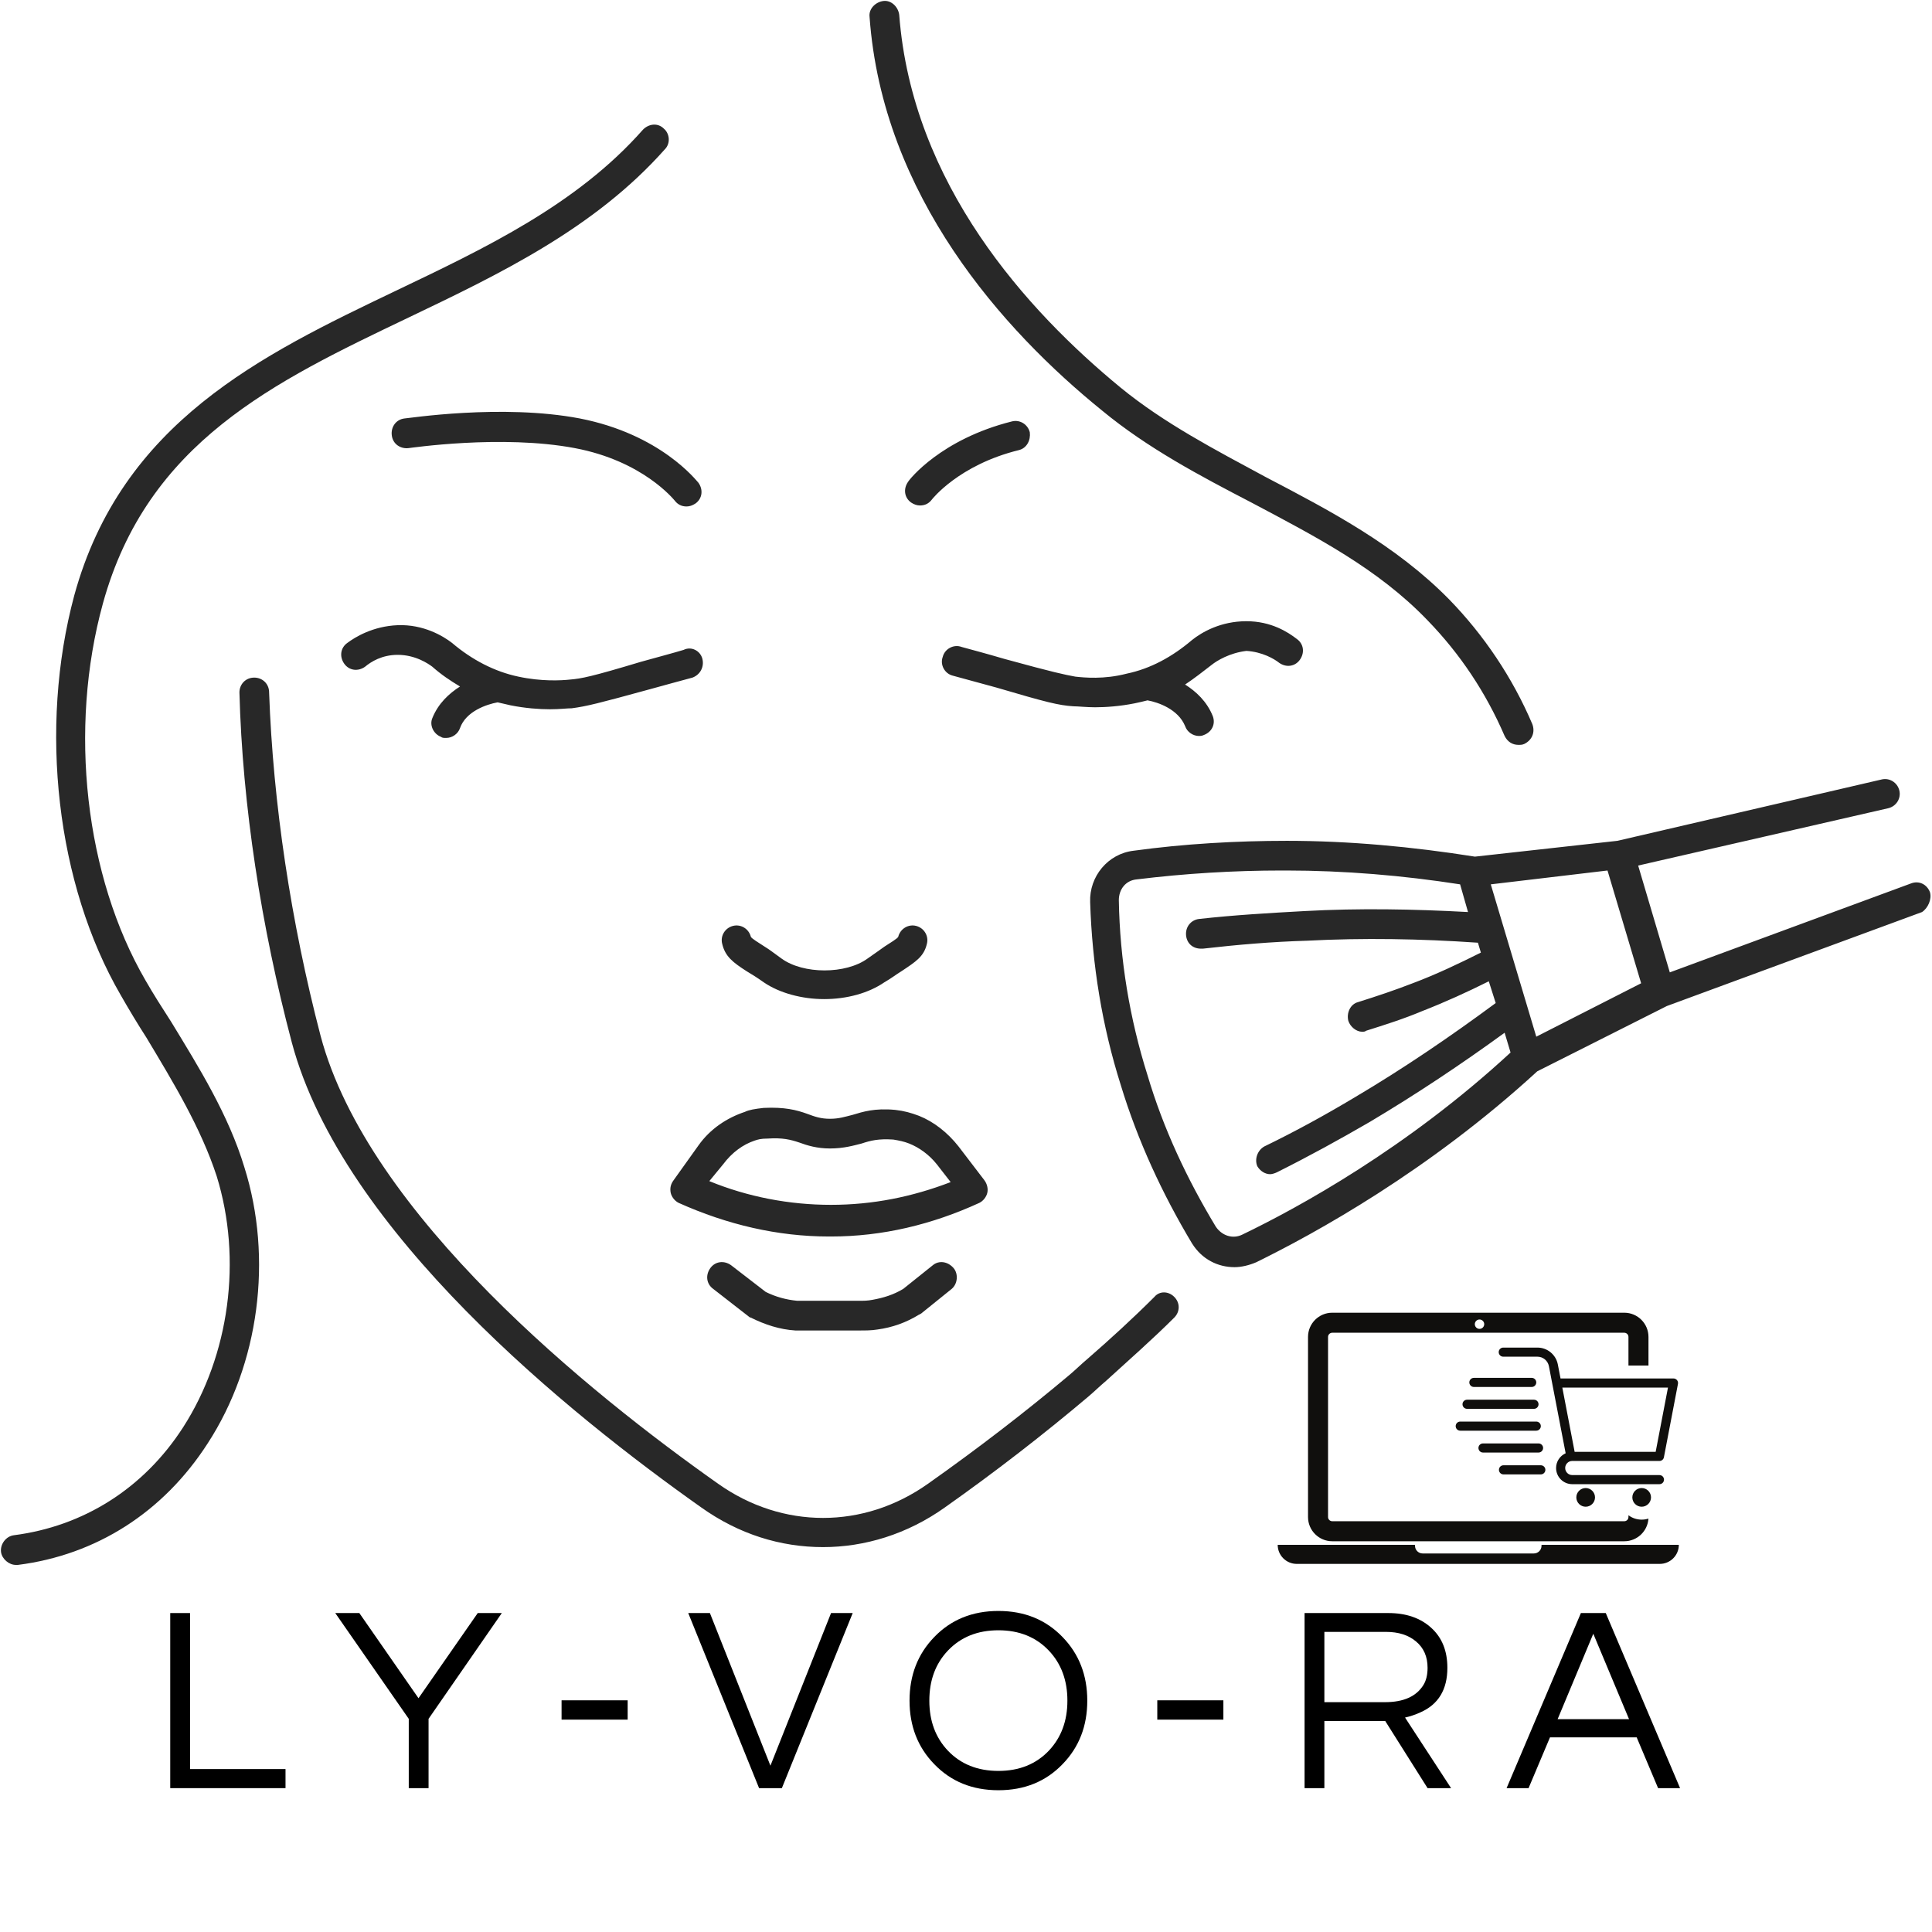 <svg version="1.0" preserveAspectRatio="xMidYMid meet" height="500" viewBox="0 0 375 375" zoomAndPan="magnify" width="500" xmlns:xlink="http://www.w3.org/1999/xlink" xmlns="http://www.w3.org/2000/svg"><defs><g></g><clipPath id="906c469fc0"><path clip-rule="nonzero" d="M 0 0 L 375 0 L 375 303.75 L 0 303.75 Z M 0 0"></path></clipPath><clipPath id="477256faaf"><path clip-rule="nonzero" d="M 253 254.801 L 320 254.801 L 320 300 L 253 300 Z M 253 254.801"></path></clipPath><clipPath id="c0b8063914"><path clip-rule="nonzero" d="M 248 299 L 325.93 299 L 325.93 303.551 L 248 303.551 Z M 248 299"></path></clipPath><clipPath id="836b4d05fd"><path clip-rule="nonzero" d="M 290 261 L 325.93 261 L 325.93 289 L 290 289 Z M 290 261"></path></clipPath></defs><g clip-path="url(#906c469fc0)"><path fill-rule="nonzero" fill-opacity="1" d="M 130.762 229.059 C 130.188 229.828 129.996 230.598 130.188 231.555 C 130.379 232.324 130.953 233.094 131.723 233.477 C 141.133 237.699 150.922 240.004 160.906 240.004 C 161.098 240.004 161.098 240.004 161.293 240.004 C 171.277 240.004 180.875 237.699 190.094 233.477 C 190.859 233.094 191.438 232.324 191.629 231.555 C 191.82 230.789 191.629 229.828 191.051 229.059 L 186.059 222.531 C 183.949 219.844 181.262 217.73 178.379 216.582 C 176.844 216.004 175.5 215.621 173.773 215.43 C 169.738 215.043 167.438 215.812 165.516 216.387 C 163.98 216.773 162.828 217.156 161.098 217.156 C 159.371 217.156 158.219 216.773 156.684 216.195 C 154.57 215.43 152.266 214.852 148.234 215.043 C 146.508 215.234 145.355 215.43 144.586 215.812 C 141.133 216.965 137.867 219.078 135.562 222.34 Z M 140.363 225.988 C 142.09 223.684 144.203 222.148 146.508 221.379 C 147.082 221.188 147.66 220.996 149.004 220.996 C 151.883 220.805 153.418 221.188 155.148 221.766 C 156.684 222.34 158.602 222.918 161.098 222.918 C 163.789 222.918 165.707 222.34 167.242 221.957 C 168.973 221.379 170.508 220.996 173.387 221.188 C 174.539 221.379 175.5 221.574 176.461 221.957 C 178.379 222.723 180.301 224.07 181.836 225.988 L 184.523 229.445 C 177.035 232.324 169.355 233.859 161.293 233.859 C 153.227 233.859 145.164 232.324 137.676 229.254 Z M 185.102 246.148 C 186.059 247.301 185.867 249.223 184.715 250.18 L 178.766 254.98 C 178.57 254.98 178.57 255.172 178.379 255.172 C 175.883 256.711 173.195 257.668 170.316 258.055 C 169.164 258.246 168.012 258.246 166.859 258.246 L 156.301 258.246 C 155.723 258.246 154.957 258.246 154.379 258.246 C 151.309 258.055 148.426 257.094 145.738 255.75 C 145.547 255.75 145.355 255.559 145.355 255.559 L 138.441 250.18 C 137.098 249.223 136.906 247.492 137.867 246.148 C 138.828 244.805 140.555 244.613 141.898 245.574 L 148.621 250.758 C 150.539 251.719 152.652 252.293 154.762 252.484 C 155.148 252.484 155.723 252.484 156.105 252.484 L 166.668 252.484 C 167.629 252.484 168.395 252.484 169.355 252.293 C 171.469 251.91 173.387 251.332 175.309 250.18 L 181.066 245.574 C 182.219 244.613 183.949 244.805 185.102 246.148 Z M 140.172 183.172 C 139.785 181.637 140.746 180.098 142.281 179.715 C 143.82 179.332 145.355 180.293 145.738 181.828 C 145.93 182.211 147.273 182.98 148.426 183.746 C 149.387 184.324 150.348 185.09 151.691 186.051 C 155.914 189.125 164.172 189.125 168.395 186.051 C 169.738 185.09 170.891 184.324 171.66 183.746 C 172.812 182.98 174.156 182.211 174.348 181.828 C 174.73 180.293 176.27 179.332 177.805 179.715 C 179.34 180.098 180.301 181.637 179.914 183.172 C 179.34 185.668 177.805 186.629 174.922 188.547 C 173.965 189.125 173.004 189.891 171.66 190.66 C 168.586 192.773 164.363 193.926 159.949 193.926 C 155.723 193.926 151.309 192.773 148.234 190.66 C 146.891 189.699 145.93 189.125 144.973 188.547 C 142.281 186.82 140.746 185.668 140.172 183.172 Z M 136.332 127.875 C 136.715 129.41 135.945 130.945 134.41 131.523 C 132.301 132.098 129.418 132.867 125.961 133.828 C 116.172 136.516 113.867 137.09 110.988 137.477 C 110.027 137.477 108.684 137.668 106.762 137.668 C 104.648 137.668 101.961 137.477 99.082 136.898 C 98.312 136.707 97.355 136.516 96.586 136.324 C 94.473 136.707 90.441 138.051 89.289 141.316 C 88.906 142.465 87.754 143.234 86.602 143.234 C 86.219 143.234 85.832 143.234 85.641 143.043 C 84.105 142.465 83.34 140.738 83.914 139.395 C 85.066 136.516 87.18 134.594 89.289 133.25 C 87.371 132.098 85.641 130.945 83.914 129.41 C 83.145 128.836 80.648 127.105 77.195 127.105 C 74.121 127.105 72.008 128.449 70.859 129.41 C 69.512 130.371 67.785 130.18 66.824 128.836 C 65.867 127.492 66.059 125.762 67.402 124.801 C 68.938 123.652 72.395 121.539 77.195 121.348 C 82.188 121.156 86.027 123.457 87.754 124.801 C 91.594 128.066 96.012 130.371 100.617 131.332 C 105.035 132.289 108.875 132.098 110.602 131.906 C 112.906 131.715 114.828 131.332 124.426 128.449 C 127.883 127.492 130.762 126.723 132.684 126.145 C 134.219 125.379 135.945 126.34 136.332 127.875 Z M 235.215 129.027 C 233.484 130.371 231.758 131.715 230.027 132.867 C 232.141 134.211 234.254 136.129 235.406 139.012 C 235.98 140.547 235.215 142.082 233.676 142.66 C 233.293 142.852 232.91 142.852 232.719 142.852 C 231.566 142.852 230.414 142.082 230.027 140.93 C 228.684 137.668 224.844 136.324 222.734 135.938 C 221.965 136.129 221.195 136.324 220.238 136.516 C 217.355 137.09 214.668 137.281 212.555 137.281 C 210.828 137.281 209.293 137.09 208.332 137.09 C 205.453 136.898 203.148 136.324 193.355 133.441 C 189.898 132.484 187.02 131.715 184.906 131.137 C 183.371 130.754 182.41 129.027 182.988 127.492 C 183.371 125.953 185.102 124.996 186.637 125.57 C 188.746 126.148 191.629 126.914 194.891 127.875 C 204.684 130.562 206.605 130.945 208.715 131.332 C 210.445 131.523 214.285 131.906 218.699 130.754 C 223.309 129.793 227.531 127.492 231.371 124.227 C 233.293 122.691 236.941 120.578 241.934 120.578 C 246.734 120.578 249.996 122.691 251.727 124.035 C 253.07 124.996 253.262 126.723 252.301 128.066 C 251.34 129.41 249.613 129.602 248.27 128.641 C 247.309 127.875 245.004 126.531 241.934 126.34 C 238.668 126.723 236.172 128.258 235.215 129.027 Z M 227.918 251.719 C 229.07 252.867 229.07 254.598 227.918 255.75 C 223.691 259.973 219.086 264.004 214.668 268.039 C 213.516 268.996 212.363 270.148 211.211 271.109 C 202.574 278.406 193.164 285.703 183.371 292.613 C 176.074 297.797 167.82 300.293 159.754 300.293 C 151.5 300.293 143.434 297.797 136.141 292.613 C 110.602 274.566 66.441 239.043 56.648 202.371 C 50.699 179.906 47.051 156.293 46.473 134.402 C 46.473 132.867 47.625 131.523 49.352 131.523 C 50.891 131.523 52.234 132.676 52.234 134.402 C 53 155.906 56.457 178.949 62.219 201.027 C 71.434 235.781 114.633 270.535 139.402 288.004 C 151.883 296.836 167.629 296.836 180.109 288.004 C 189.898 281.094 199.117 273.988 207.562 266.887 C 208.715 265.926 209.867 264.773 211.02 263.812 C 215.438 259.973 219.852 255.941 224.078 251.719 C 225.035 250.566 226.766 250.566 227.918 251.719 Z M 112.523 81.219 C 128.266 84.289 135.18 93.312 135.562 93.699 C 136.523 95.043 136.332 96.77 134.988 97.73 C 134.41 98.113 133.836 98.305 133.258 98.305 C 132.301 98.305 131.531 97.922 130.953 97.152 C 130.762 96.961 124.812 89.473 111.562 86.977 C 97.355 84.289 79.496 86.977 79.305 86.977 C 77.77 87.168 76.234 86.211 76.043 84.48 C 75.852 82.945 76.809 81.41 78.539 81.219 C 79.113 81.219 97.355 78.336 112.523 81.219 Z M 197.773 87.363 C 186.059 90.242 180.875 96.961 180.875 96.961 C 180.301 97.73 179.531 98.113 178.57 98.113 C 177.996 98.113 177.418 97.922 176.844 97.539 C 175.5 96.578 175.309 94.852 176.27 93.504 C 176.461 93.121 182.605 85.25 196.43 81.793 C 197.965 81.41 199.5 82.371 199.883 83.906 C 200.078 85.441 199.309 86.977 197.773 87.363 Z M 47.434 226.566 C 53 244.23 50.312 264.773 40.328 280.133 C 31.688 293.574 18.633 301.828 3.465 303.75 C 3.273 303.75 3.273 303.75 3.082 303.75 C 1.734 303.75 0.391 302.598 0.199 301.254 C 0.008 299.719 1.16 298.184 2.695 297.988 C 16.137 296.262 27.848 288.965 35.527 277.062 C 44.555 263.047 47.051 244.422 42.059 228.293 C 38.984 218.883 33.609 210.051 28.426 201.41 C 26.695 198.723 24.969 195.844 23.434 193.156 C 10.953 171.652 7.496 141.316 14.41 115.586 C 23.625 81.984 50.699 68.93 76.809 56.449 C 94.09 48.191 111.945 39.746 124.812 25.152 C 125.961 24 127.691 23.809 128.844 24.961 C 129.996 25.922 130.188 27.84 129.035 28.992 C 115.402 44.352 96.969 53.184 79.305 61.633 C 53.191 74.113 28.617 85.824 19.977 117.121 C 13.258 141.508 16.52 170.117 28.234 190.277 C 29.77 192.965 31.496 195.652 33.227 198.34 C 38.602 207.172 44.359 216.387 47.434 226.566 Z M 168.781 3.266 C 168.586 1.727 169.934 0.383 171.469 0.191 C 173.004 0 174.348 1.344 174.539 2.879 C 177.035 35.711 199.309 60.289 217.547 75.266 C 225.996 82.176 235.98 87.363 245.582 92.547 C 258.062 99.074 270.926 105.793 281.293 116.355 C 288.016 123.266 293.582 131.523 297.422 140.547 C 298 142.082 297.422 143.617 295.887 144.387 C 295.504 144.578 295.117 144.578 294.734 144.578 C 293.582 144.578 292.621 144.004 292.047 142.852 C 288.398 134.402 283.406 126.914 277.07 120.387 C 267.469 110.402 255.566 104.258 242.895 97.539 C 232.91 92.355 222.734 86.977 213.902 79.68 C 194.699 64.129 171.277 38.016 168.781 3.266 Z M 374.609 173.188 C 374.031 171.652 372.496 170.883 370.961 171.461 L 324.109 188.738 L 317.965 168.004 L 366.543 156.867 C 368.078 156.484 369.039 154.945 368.656 153.41 C 368.273 151.875 366.734 150.914 365.199 151.301 L 313.934 163.203 L 286.285 166.273 C 274.191 164.355 261.902 163.203 249.805 163.203 C 240.012 163.203 229.836 163.777 220.043 165.125 C 215.051 165.699 211.406 170.117 211.598 175.105 C 211.98 187.203 213.902 199.109 217.547 210.629 C 220.812 221.379 225.613 231.75 231.371 241.348 C 233.293 244.422 236.363 245.957 239.629 245.957 C 240.973 245.957 242.508 245.574 243.852 244.996 C 255.18 239.43 277.262 227.332 298.383 207.941 L 323.535 195.27 L 373.07 177.027 C 374.223 176.258 374.992 174.531 374.609 173.188 Z M 241.164 239.621 C 239.246 240.582 237.133 239.812 235.98 238.086 C 230.414 228.867 225.805 219.078 222.734 208.707 C 219.277 197.766 217.355 186.242 217.164 174.723 C 217.164 172.613 218.508 170.883 220.621 170.691 C 230.027 169.539 239.438 168.965 248.844 168.965 C 249.039 168.965 249.422 168.965 249.613 168.965 C 260.941 168.965 272.27 169.922 283.406 171.652 L 284.941 177.027 C 274.383 176.453 263.82 176.258 253.262 176.836 C 246.348 177.219 239.629 177.602 232.719 178.371 C 231.18 178.562 230.027 179.906 230.223 181.637 C 230.414 183.172 231.566 184.133 233.102 184.133 C 233.293 184.133 233.293 184.133 233.484 184.133 C 240.203 183.363 246.926 182.789 253.645 182.594 C 264.59 182.02 275.727 182.211 286.863 182.98 L 287.438 184.898 C 283.215 187.012 278.797 189.125 274.191 190.852 C 270.734 192.195 267.277 193.348 263.629 194.5 C 262.094 194.883 261.324 196.613 261.711 198.148 C 262.094 199.301 263.246 200.262 264.398 200.262 C 264.59 200.262 264.973 200.262 265.164 200.066 C 268.812 198.914 272.461 197.766 276.109 196.227 C 280.527 194.5 284.75 192.578 288.973 190.469 L 290.316 194.691 C 281.484 201.219 272.461 207.363 263.055 212.934 C 257.293 216.387 251.34 219.652 245.391 222.531 C 244.047 223.301 243.469 225.027 244.047 226.371 C 244.621 227.332 245.582 227.91 246.543 227.91 C 246.926 227.91 247.5 227.715 247.887 227.523 C 254.031 224.453 259.98 221.188 265.934 217.73 C 274.957 212.355 283.598 206.598 292.047 200.453 L 293.199 204.293 C 273.039 222.918 251.918 234.438 241.164 239.621 Z M 298.191 201.219 L 289.359 171.652 L 312.016 168.965 L 318.543 190.852 Z M 298.191 201.219" fill="#282828"></path></g><g clip-path="url(#477256faaf)"><path fill-rule="nonzero" fill-opacity="1" d="M 287.172 256.113 C 287.676 256.113 288.086 256.52 288.086 257.023 C 288.086 257.527 287.676 257.934 287.172 257.934 C 286.672 257.934 286.262 257.527 286.262 257.023 C 286.262 256.52 286.672 256.113 287.172 256.113 Z M 316.082 294.113 L 316.082 294.457 C 316.082 294.906 315.719 295.27 315.27 295.27 L 258.586 295.27 C 258.141 295.27 257.773 294.906 257.773 294.457 L 257.773 259.496 C 257.773 259.051 258.141 258.684 258.586 258.684 L 315.27 258.684 C 315.719 258.684 316.082 259.051 316.082 259.496 L 316.082 265.051 L 319.969 265.051 L 319.969 259.496 C 319.969 256.902 317.867 254.797 315.27 254.797 L 258.586 254.797 C 255.992 254.797 253.887 256.902 253.887 259.496 L 253.887 294.457 C 253.887 297.051 255.992 299.156 258.586 299.156 L 315.27 299.156 C 317.766 299.156 319.805 297.211 319.961 294.758 C 319.547 294.891 319.105 294.961 318.648 294.961 C 317.688 294.961 316.801 294.645 316.082 294.113" fill="#100f0d"></path></g><g clip-path="url(#c0b8063914)"><path fill-rule="nonzero" fill-opacity="1" d="M 299.207 300.035 C 299.207 300.859 298.539 301.527 297.715 301.527 L 276.141 301.527 C 275.32 301.527 274.652 300.859 274.652 300.035 L 274.652 299.852 L 248 299.852 C 248 301.895 249.656 303.551 251.699 303.551 L 322.156 303.551 C 324.203 303.551 325.859 301.895 325.859 299.852 L 299.207 299.852 L 299.207 300.035" fill="#100f0d"></path></g><g clip-path="url(#836b4d05fd)"><path fill-rule="nonzero" fill-opacity="1" d="M 321.363 281.805 L 305.637 281.805 L 303.246 269.328 L 323.754 269.328 Z M 324.824 267.559 L 302.898 267.559 L 302.375 264.84 C 302.012 262.941 300.344 261.566 298.414 261.566 L 291.781 261.566 C 291.293 261.566 290.898 261.961 290.898 262.449 C 290.898 262.938 291.293 263.332 291.781 263.332 L 298.414 263.332 C 299.5 263.332 300.434 264.105 300.641 265.172 L 303.891 282.078 C 302.797 282.57 302.035 283.668 302.035 284.941 C 302.035 286.672 303.441 288.078 305.172 288.078 L 322.098 288.078 C 322.586 288.078 322.98 287.684 322.98 287.195 C 322.98 286.707 322.586 286.312 322.098 286.312 L 305.172 286.312 C 304.414 286.312 303.801 285.695 303.801 284.941 C 303.801 284.188 304.414 283.57 305.172 283.57 L 322.098 283.57 C 322.125 283.57 322.152 283.57 322.18 283.566 L 322.211 283.562 C 322.227 283.559 322.246 283.559 322.262 283.555 C 322.273 283.551 322.285 283.551 322.297 283.547 C 322.312 283.543 322.328 283.539 322.344 283.535 C 322.355 283.531 322.367 283.527 322.379 283.523 C 322.395 283.52 322.406 283.516 322.418 283.508 C 322.43 283.504 322.445 283.5 322.453 283.496 C 322.469 283.488 322.48 283.48 322.496 283.477 L 322.527 283.457 C 322.539 283.449 322.555 283.441 322.566 283.434 L 322.594 283.418 C 322.613 283.402 322.629 283.391 322.648 283.375 L 322.66 283.367 C 322.68 283.352 322.699 283.332 322.719 283.316 L 322.734 283.297 C 322.746 283.285 322.762 283.27 322.773 283.254 L 322.793 283.23 C 322.801 283.219 322.812 283.207 322.82 283.191 L 322.84 283.164 C 322.848 283.152 322.855 283.137 322.863 283.125 L 322.883 283.094 C 322.887 283.078 322.895 283.066 322.898 283.051 C 322.906 283.039 322.91 283.027 322.914 283.016 C 322.922 283.004 322.926 282.992 322.93 282.977 C 322.934 282.965 322.938 282.953 322.941 282.938 C 322.945 282.926 322.949 282.91 322.953 282.898 C 322.957 282.887 322.961 282.871 322.961 282.859 L 322.965 282.852 L 325.691 268.609 C 325.742 268.352 325.672 268.082 325.504 267.879 C 325.336 267.676 325.086 267.559 324.824 267.559" fill="#100f0d"></path></g><path fill-rule="nonzero" fill-opacity="1" d="M 307.777 288.828 C 306.777 288.828 305.965 289.641 305.965 290.641 C 305.965 291.641 306.777 292.453 307.777 292.453 C 308.777 292.453 309.59 291.641 309.59 290.641 C 309.59 289.641 308.777 288.828 307.777 288.828" fill="#100f0d"></path><path fill-rule="nonzero" fill-opacity="1" d="M 318.648 288.828 C 317.648 288.828 316.836 289.641 316.836 290.641 C 316.836 291.641 317.648 292.453 318.648 292.453 C 319.648 292.453 320.461 291.641 320.461 290.641 C 320.461 289.641 319.648 288.828 318.648 288.828" fill="#100f0d"></path><path fill-rule="nonzero" fill-opacity="1" d="M 286.082 269.211 L 297.305 269.211 C 297.793 269.211 298.188 268.812 298.188 268.324 C 298.188 267.836 297.793 267.441 297.305 267.441 L 286.082 267.441 C 285.594 267.441 285.195 267.836 285.195 268.324 C 285.195 268.812 285.594 269.211 286.082 269.211" fill="#100f0d"></path><path fill-rule="nonzero" fill-opacity="1" d="M 284.754 273.453 L 297.746 273.453 C 298.234 273.453 298.629 273.055 298.629 272.566 C 298.629 272.078 298.234 271.684 297.746 271.684 L 284.754 271.684 C 284.266 271.684 283.871 272.078 283.871 272.566 C 283.871 273.055 284.266 273.453 284.754 273.453" fill="#100f0d"></path><path fill-rule="nonzero" fill-opacity="1" d="M 299.074 276.809 C 299.074 276.32 298.676 275.926 298.188 275.926 L 283.43 275.926 C 282.941 275.926 282.547 276.32 282.547 276.809 C 282.547 277.297 282.941 277.695 283.43 277.695 L 298.188 277.695 C 298.676 277.695 299.074 277.297 299.074 276.809" fill="#100f0d"></path><path fill-rule="nonzero" fill-opacity="1" d="M 299.516 281.051 C 299.516 280.562 299.117 280.168 298.629 280.168 L 287.848 280.168 C 287.359 280.168 286.965 280.562 286.965 281.051 C 286.965 281.539 287.359 281.938 287.848 281.938 L 298.629 281.938 C 299.117 281.938 299.516 281.539 299.516 281.051" fill="#100f0d"></path><path fill-rule="nonzero" fill-opacity="1" d="M 299.074 284.41 L 291.824 284.41 C 291.336 284.41 290.941 284.805 290.941 285.293 C 290.941 285.781 291.336 286.18 291.824 286.18 L 299.074 286.18 C 299.559 286.18 299.957 285.781 299.957 285.293 C 299.957 284.805 299.559 284.41 299.074 284.41" fill="#100f0d"></path><g fill-opacity="1" fill="#000000"><g transform="translate(28.887, 347.077)"><g><path d="M 8 -33.984 L 8 -3.703 L 26.531 -3.703 L 26.531 0 L 4.156 0 L 4.156 -33.984 Z M 8 -33.984"></path></g></g></g><g fill-opacity="1" fill="#000000"><g transform="translate(65.121, 347.077)"><g><path d="M 18.062 0 L 14.219 0 L 14.219 -13.453 L -0.047 -33.984 L 4.625 -33.984 L 16.109 -17.453 L 27.609 -33.984 L 32.281 -33.984 L 18.062 -13.453 Z M 18.062 0"></path></g></g></g><g fill-opacity="1" fill="#000000"><g transform="translate(106.281, 347.077)"><g><path d="M 2.719 -17.047 L 15.547 -17.047 L 15.547 -13.297 L 2.719 -13.297 Z M 2.719 -17.047"></path></g></g></g><g fill-opacity="1" fill="#000000"><g transform="translate(133.431, 347.077)"><g><path d="M 32.078 -33.984 L 18.328 0 L 13.906 0 L 0.156 -33.984 L 4.359 -33.984 L 16.109 -4.359 L 27.875 -33.984 Z M 32.078 -33.984"></path></g></g></g><g fill-opacity="1" fill="#000000"><g transform="translate(174.54, 347.077)"><g><path d="M 19.25 -34.391 C 24.312 -34.391 28.469 -32.695 31.719 -29.312 C 34.906 -26.02 36.5 -21.91 36.5 -16.984 C 36.5 -12.055 34.906 -7.953 31.719 -4.672 C 28.469 -1.285 24.312 0.406 19.25 0.406 C 14.188 0.406 10.031 -1.285 6.781 -4.672 C 3.594 -7.953 2 -12.055 2 -16.984 C 2 -21.91 3.594 -26.02 6.781 -29.312 C 10.031 -32.695 14.188 -34.391 19.25 -34.391 Z M 19.25 -3.344 C 23.289 -3.344 26.555 -4.656 29.047 -7.281 C 31.441 -9.82 32.641 -13.055 32.641 -16.984 C 32.641 -20.922 31.441 -24.156 29.047 -26.688 C 26.555 -29.32 23.289 -30.641 19.25 -30.641 C 15.207 -30.641 11.938 -29.32 9.438 -26.688 C 7.039 -24.156 5.844 -20.922 5.844 -16.984 C 5.844 -13.055 7.039 -9.82 9.438 -7.281 C 11.938 -4.656 15.207 -3.344 19.25 -3.344 Z M 19.25 -3.344"></path></g></g></g><g fill-opacity="1" fill="#000000"><g transform="translate(221.91, 347.077)"><g><path d="M 2.719 -17.047 L 15.547 -17.047 L 15.547 -13.297 L 2.719 -13.297 Z M 2.719 -17.047"></path></g></g></g><g fill-opacity="1" fill="#000000"><g transform="translate(249.06, 347.077)"><g><path d="M 8 0 L 4.156 0 L 4.156 -33.984 L 20.422 -33.984 C 23.879 -33.984 26.656 -33.023 28.75 -31.109 C 30.832 -29.223 31.875 -26.641 31.875 -23.359 C 31.875 -19.109 30.113 -16.219 26.594 -14.688 C 25.594 -14.238 24.613 -13.91 23.656 -13.703 L 32.594 0 L 28.031 0 L 19.812 -13.031 L 8 -13.031 Z M 8 -16.688 L 19.766 -16.688 C 23.391 -16.688 25.883 -17.812 27.25 -20.062 C 27.77 -20.926 28.031 -22.023 28.031 -23.359 C 28.031 -25.516 27.289 -27.211 25.812 -28.453 C 24.344 -29.703 22.395 -30.328 19.969 -30.328 L 8 -30.328 Z M 8 -16.688"></path></g></g></g><g fill-opacity="1" fill="#000000"><g transform="translate(292.273, 347.077)"><g><path d="M 33.828 0 L 29.562 0 L 25.406 -9.859 L 8.578 -9.859 L 4.422 0 L 0.156 0 L 14.578 -33.984 L 19.406 -33.984 Z M 23.922 -13.391 L 16.984 -29.969 L 10.062 -13.391 Z M 23.922 -13.391"></path></g></g></g><g fill-opacity="1" fill="#000000"><g transform="translate(335.147, 347.077)"><g></g></g></g></svg>